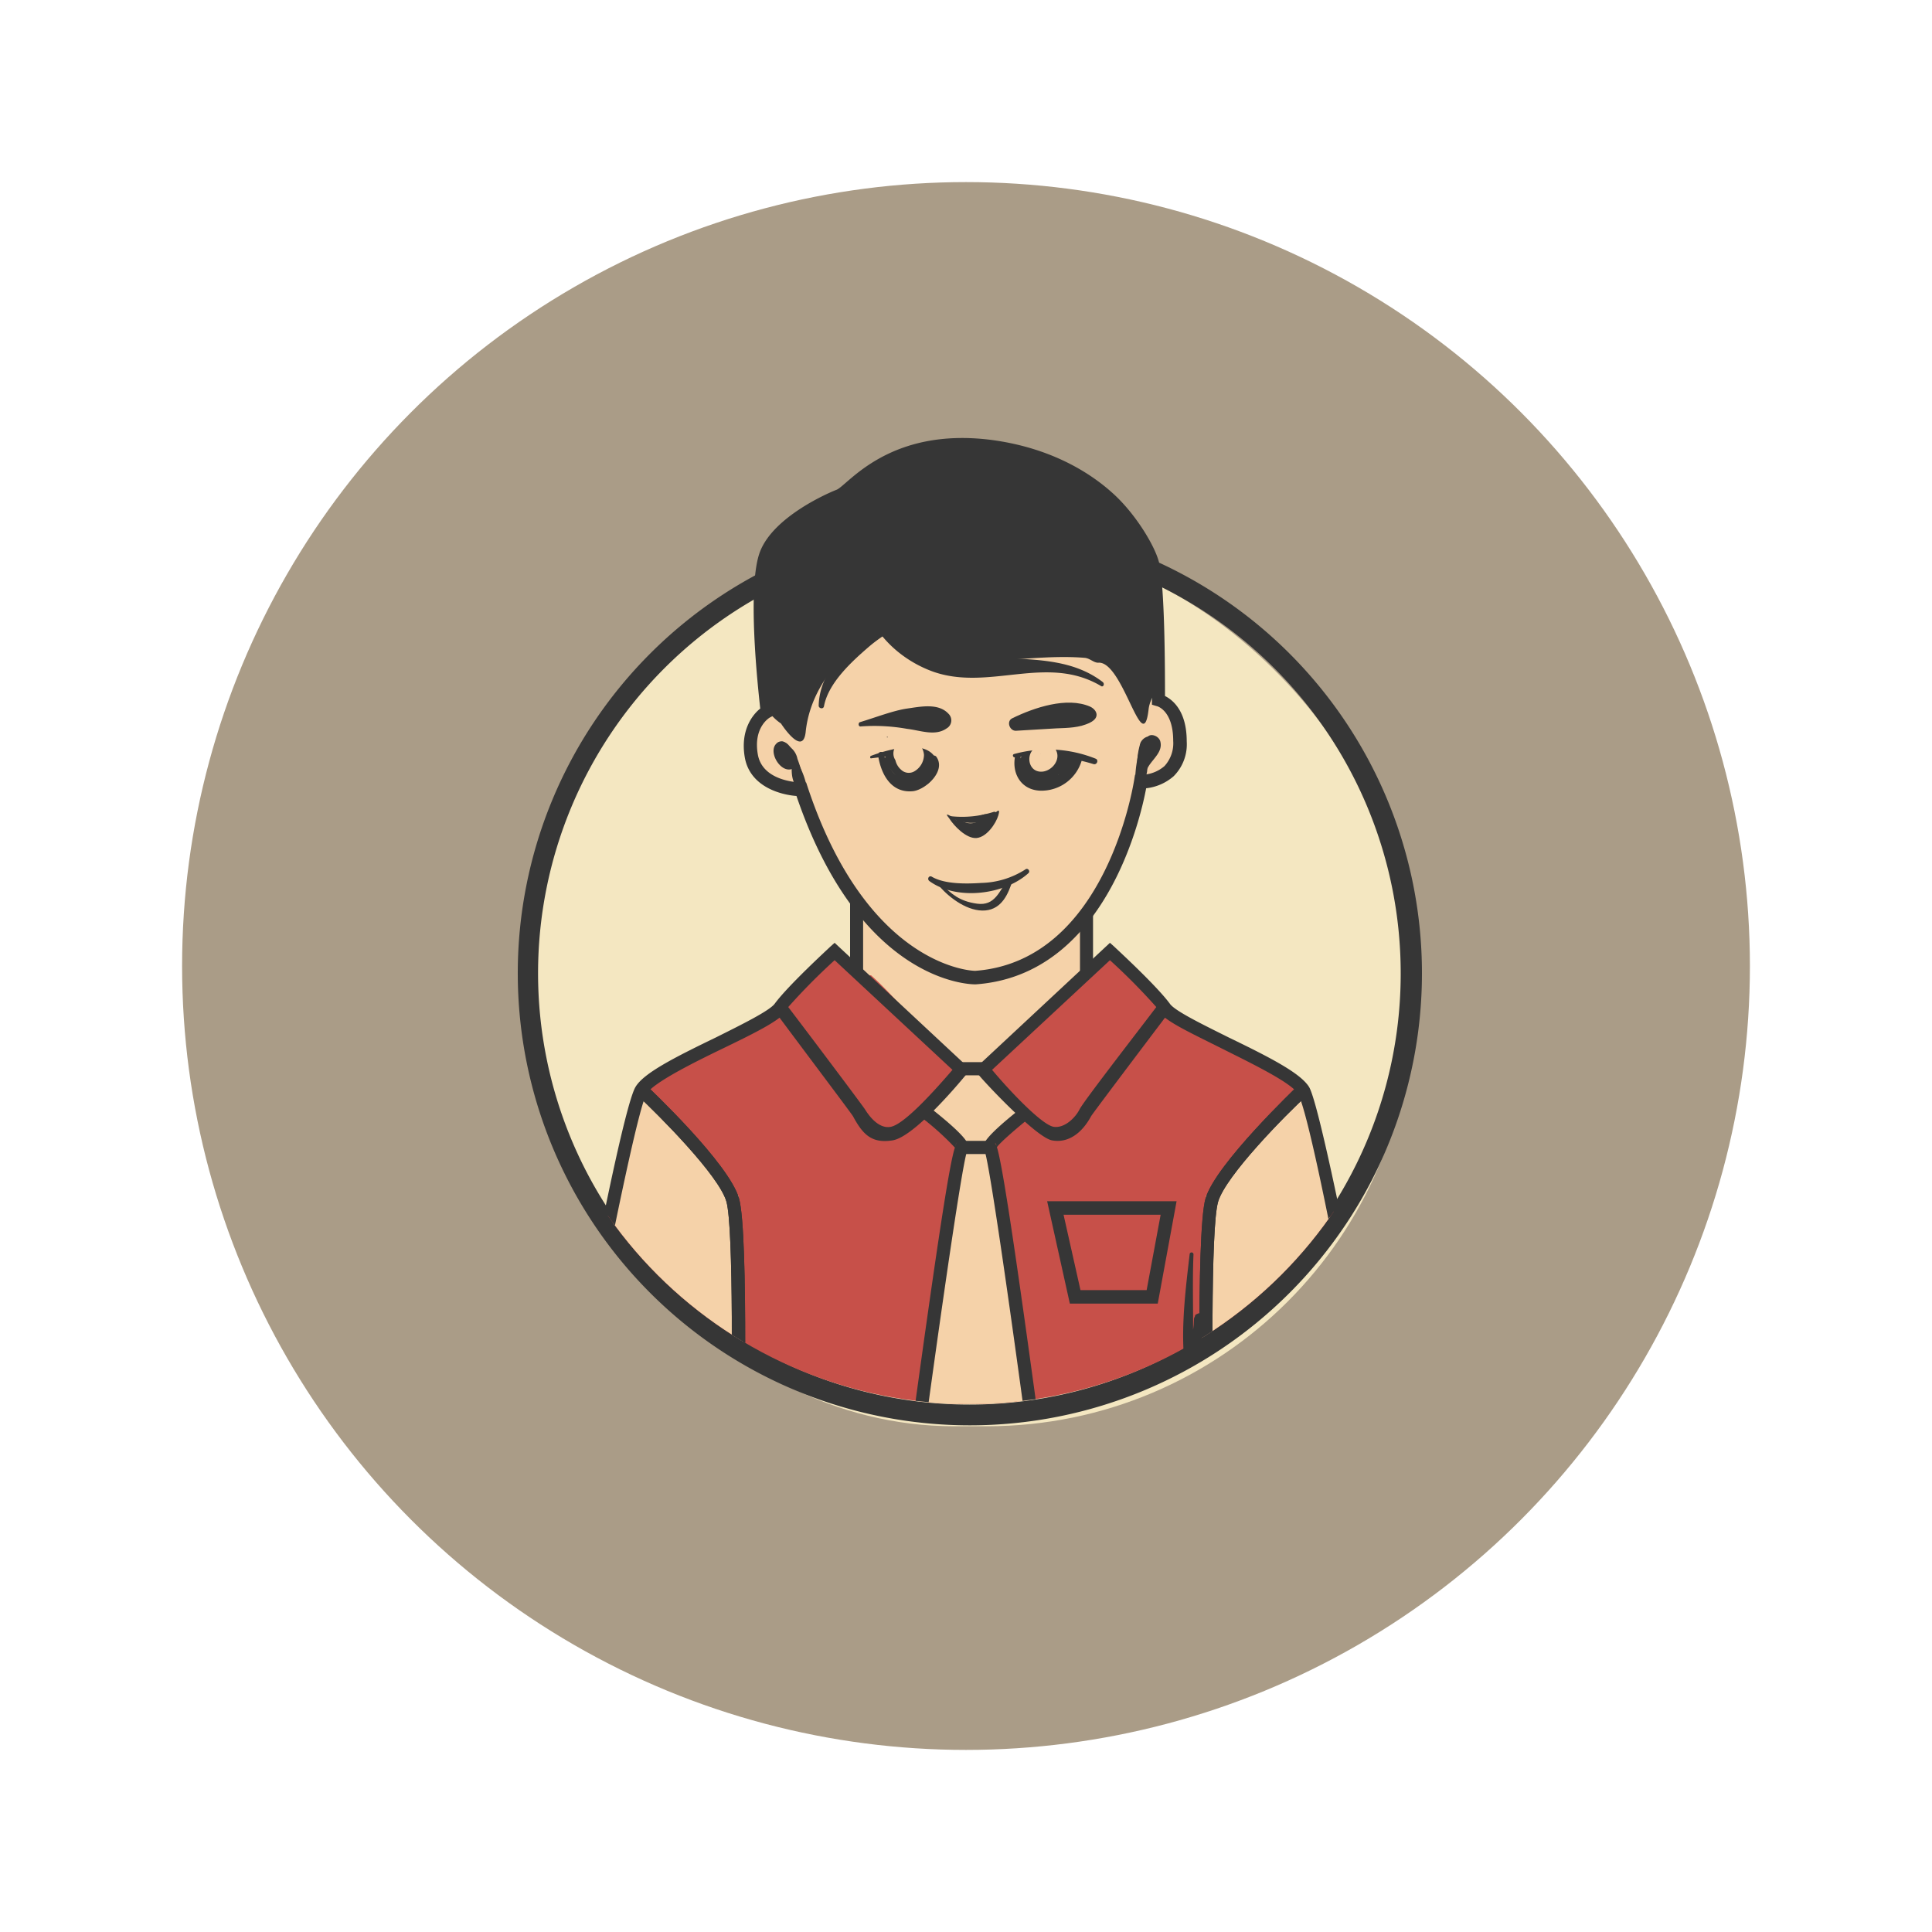<?xml version="1.0" encoding="UTF-8"?> <svg xmlns="http://www.w3.org/2000/svg" xmlns:xlink="http://www.w3.org/1999/xlink" id="Слой_1" data-name="Слой 1" viewBox="0 0 400 400"> <defs> <style>.cls-1{fill:none;}.cls-2{fill:#aa9c87;}.cls-3{fill:#f4e7c1;}.cls-4{fill:#363636;}.cls-5{clip-path:url(#clip-path);}.cls-6{fill:#f5d2a9;}.cls-7{fill:#c75049;}</style> <clipPath id="clip-path"> <path class="cls-1" d="M292,199.4a91.3,91.3,0,0,1-182.6,0c0-50.4,40.9-110.1,91.3-110.1S292,149,292,199.4Z"></path> </clipPath> </defs> <title>ВОЗРАСТ</title> <circle class="cls-2" cx="200" cy="200" r="162.3"></circle> <rect class="cls-3" x="109.4" y="112.3" width="183" height="182.99" rx="88.1"></rect> <path class="cls-4" d="M179.7,153c5.4.6,13.2-.7,17.5-4,2.4-1.9.3-5.8-2.4-5.8s-5.5,1.2-8.1,2.3a41.7,41.7,0,0,0-8,3.9,2,2,0,0,0,1,3.6Z"></path> <path class="cls-4" d="M200.7,107.9a93.6,93.6,0,1,0,.2,0Zm0,182.9A89.3,89.3,0,1,1,290,201.5h0v.1a89.2,89.2,0,0,1-89.2,89.2Z"></path> <g class="cls-5"> <path class="cls-6" d="M228.6,183.9c.6-3,2.2-5.6,3.5-8.4a47.06,47.06,0,0,0,3.4-11,4.77,4.77,0,0,1,.9-2.7c.8-1.1,2.2-1.3,3.5-1.8,4.8-2,6.7-8.9,3.6-13a5,5,0,0,0-4.1-2.2,22.66,22.66,0,0,0-2.4.7c-2.9.9-2.1-8.5-3.8-11.1s-2.6-4.2-4.6-5.5-5,6.8-6,6.6c-6.8-1.3-13.7.1-20.7.6-4.2.3-7.1-5.7-11.2-7s-6,2.6-8.8,0c-1.3,3-8.8-3.2-10.3-.3s-2.3-1.6-4.6.5c-4.5,4.1-2,19.2-7.2,18.9s-5.8,4.4-5,8a8.41,8.41,0,0,0,6.6,6.1,8.57,8.57,0,0,1,3.6.7,6.77,6.77,0,0,1,1.9,2.5c2.5,4.9,4.9,9.9,6.1,15.2,5.6,4.5,6.7,13.1,3.6,19.5a36.91,36.91,0,0,0,5.8,5.3A142.36,142.36,0,0,1,199,221c2.3-.5,4-1.2,6.2-.6a227.86,227.86,0,0,1,20.3-20.1A16.79,16.79,0,0,1,228.6,183.9Z"></path> <path class="cls-7" d="M285.8,306.6c-.4-3.3-4.8-2.4-7.1-2.4H135.2c-4.3,0-13.4,1.8-17.4,0-1.7-.8-1.2-.5-1.3-2.9-.4-6.5,2.4-14.5,3.6-20.8,2.6-13.8,5.4-27.6,8.6-41.3,1.6-6.9,3.6-14.2,9.1-18.6a38.39,38.39,0,0,1,7.2-3.8c4.9-2,12.8-3.7,16.5-7.5s6.2-9.1,10.9-12.7c11.1,5.1,17.1,17.2,26.9,24.4,6.1-.3,10-4.5,14.6-8.7l12.4-11.5c2.3-2.2,2.8-3.3,5.6-2.1s4.5,4.3,6.2,5.9c5.2,4.8,10.5,9.8,17,12.5,4.3,1.7,9.1,2.6,12.4,5.8s4.2,7.6,5.1,11.9l7.9,36.4c2.5,11.7,5,23.5,6,35.4"></path> <path class="cls-6" d="M215,304.4l-9.4-67.7a17.2,17.2,0,0,0,5.2-3.7,2.16,2.16,0,0,0,.8-1.5,3.32,3.32,0,0,0-.6-1.9,24,24,0,0,0-4.9-6c-2.1-1.6-4.8-2.5-7.2-1.5l-7.1,9,6.3,4.8c.7.6.5.9.9,1.7s-.6,3.3-1,4.9c-5.4,19.8-7,40.2-8.4,60.7l-.6-1.6a8.61,8.61,0,0,0,0,3.2c.4-.2,1.2-.7,1.6-.6h25.2"></path> <path class="cls-6" d="M214.3,298.6c-.3-.4-22.9-11.4-22.9-11.4l-.7,5.2,24.5,12.9"></path> <path class="cls-6" d="M213.3,285.3l-19.9-9.8-.7,5.2,21,11.1C213.5,289.7,213.4,287.5,213.3,285.3Z"></path> <path class="cls-6" d="M212.2,275.3l-.9-3.6c-6.7-3.4-15.9-7.8-15.9-7.8l-.7,5.2,18,9.5C212.6,277.5,212.4,276.4,212.2,275.3Z"></path> <path class="cls-6" d="M207.5,257.2l-10-5-.8,5.2,12.5,6.6C208.6,261.7,208,259.5,207.5,257.2Z"></path> <path class="cls-6" d="M206.5,244.4V244l-7-3.4-.7,5.2,7.7,4.1A50.45,50.45,0,0,1,206.5,244.4Z"></path> <polygon class="cls-6" points="116.1 305.3 132.8 225.6 152.9 247.6 154.6 304.8 116.1 305.3"></polygon> <polygon class="cls-6" points="286.5 305.3 269.9 225.6 249.7 247.6 248.1 304.8 286.5 305.3"></polygon> <rect class="cls-4" x="198.8" y="219.9" width="4.9" height="2.73"></rect> <rect class="cls-4" x="199" y="236.2" width="6" height="2.73"></rect> <path class="cls-6" d="M168.1,163.2c2.7,14.9,13.1,32.9,27.7,38.9.8.3,1.1-.9.5-1.3-13-8.5-20.8-24.4-27.5-37.9C168.6,162.4,168,162.8,168.1,163.2Z"></path> <path class="cls-6" d="M177.9,189c.4,3.9-1.2,8.9,1.1,12.4a1,1,0,0,0,1.33.49h0a1,1,0,0,0,.57-.79c1.4-3.9-1.4-8.4-1.9-12.2C178.9,188.2,177.8,188.4,177.9,189Z"></path> <path class="cls-6" d="M223,193.8v4c-.1,1.1-.3,2.1.4,2.9a.61.61,0,0,0,.85,0l.05-.07c.6-.9.2-1.9,0-3s-.5-2.6-.7-3.9-.6-.3-.6.1Z"></path> <path class="cls-6" d="M221.9,193.8c-.1,1.2-.2,2.4-.4,3.6s-.5,1.8.3,2.6a.89.89,0,0,0,1.2,0c.8-.8.5-1.6.3-2.6a21.8,21.8,0,0,1-.4-3.6.5.5,0,0,0-1,0Z"></path> <path class="cls-6" d="M214.2,198.5c6.1-2.9,10.5-9.9,14.1-15.4s7.5-13.6,6.9-21.3c-.1-1-1.6-1.3-1.8-.2-1.4,6.9-3.2,13-6.9,19.2s-7.4,14.1-12.8,16.8C213,197.9,213.6,198.8,214.2,198.5Z"></path> <path class="cls-6" d="M220.9,195.2a28,28,0,0,0-.1,2.9,6.53,6.53,0,0,1-.3,3.1c-1.2,2.7,3.1,3.5,3.1.9a26.15,26.15,0,0,0,0-2.8,3.84,3.84,0,0,0-.8-2.3,1,1,0,0,0-1.34-.46h0a1,1,0,0,0-.46.46,3.84,3.84,0,0,0-.8,2.3v2.8l2.9-1.2c-1.3-1.4-1.1-4-1.1-5.7a.61.61,0,0,0-.79-.31.59.59,0,0,0-.31.31Z"></path> <path class="cls-6" d="M209.9,201.2c6.9-5.1,13-10.8,17.6-18.1s8.6-14.4,7.3-21.5c-.1-.9-1.4-.8-1.6,0-4,15.5-10.7,28.8-23.8,38.7-.6.4-.1,1.3.5.9Z"></path> <path class="cls-6" d="M157.6,148.9c-1.8,2.9-2.7,6.7-1,9.9s4.9,5.1,8.3,4.2a1.31,1.31,0,0,0,.94-1.58,1.29,1.29,0,0,0-.64-.82c-4-2.3-9.1-5.8-6.7-11.2.4-.6-.6-1.2-.9-.5Z"></path> <path class="cls-6" d="M235.1,161c3.9-.3,7.5-2.8,8.2-6.8a8.2,8.2,0,0,0-5.6-9.4c-1-.3-1.5,1.1-.7,1.7,2.5,1.7,4.4,4.2,4,7.4a7,7,0,0,1-6.1,6.1c-.5.1-.4,1.1.2,1Z"></path> <path class="cls-4" d="M183.7,152.7c.1,0,.1-.2,0-.2S183.6,152.7,183.7,152.7Z"></path> <path class="cls-4" d="M117.5,305.4h-2.7c0-.5,13.4-75,16.8-80.4,1.7-2.8,7.7-5.9,16.6-10.2,5.2-2.6,11.1-5.5,12.2-7,2.8-3.8,11.1-11.4,11.5-11.8l.9-.8,28.1,26.2-.8,1c-1.8,2.2-10.9,13-15.3,13.7s-6.2-1.3-8.2-5c-.5-.8-9.1-12.2-15.2-20.4-2.2,1.7-6.2,3.7-12,6.5s-14,6.9-15.5,9.2C131.2,230.6,118,301,117.5,305.4Zm45.7-96.9c5.1,6.7,15.4,20.4,15.9,21.2s2.6,4.1,5.3,3.6,8.5-6.8,12.8-11.8l-24.4-22.7A127.33,127.33,0,0,0,163.2,208.5Z"></path> <path class="cls-4" d="M190.2,305.5l-2.7-.4c7.1-52.2,9.2-64.5,10.2-67.5a56.57,56.57,0,0,0-7.4-6.6l1.7-2.1c8.6,6.7,8.5,8,8.5,8.6a1.19,1.19,0,0,1-.3.9C199,241.9,193.6,280.2,190.2,305.5Zm8-69a1.2,1.2,0,0,0-.4.9A1.38,1.38,0,0,1,198.2,236.5Z"></path> <path class="cls-4" d="M154,305.3h-2.8c.4-17.2.7-51.1-.8-56.5s-14-17.9-18.6-22.2l1.9-2c.7.7,17.2,16.2,19.3,23.5S154,303.3,154,305.3Z"></path> <path class="cls-4" d="M201.9,203.8c-1.4,0-23.9-.6-37-39-3.8-.3-9.7-2.2-10.7-8s1.8-9,3.2-10.1c-.5-4.6-2.8-25.6,0-32.6s13.5-11.8,15.8-12.7S184,88.3,205.4,91.1c12.6,1.7,20.8,7.1,25.4,11.4s8.5,10.9,9.2,14.1c1.2,5.4,1.2,23.1,1.2,27.5,1.6.8,4.5,3.1,4.5,9.4a9.36,9.36,0,0,1-2.7,7.2,10.36,10.36,0,0,1-5.7,2.5c-1.2,6.4-8.6,38.7-35.3,40.6ZM198.6,93.4c-16.7,0-23.1,9.4-23.4,9.9l-.2.4h-.5c-.1.1-11.8,4.5-14.5,11.3s.2,31.8.2,32.1l.2.9-.9.5c-.1,0-3.6,2-2.6,7.7s8.7,5.8,9,5.8h1l.3.9c12.3,37,33.7,38.1,34.7,38.1,27.2-2,32.8-39,32.9-39.4l.2-1.2h1.2a7.35,7.35,0,0,0,4.9-1.8,7,7,0,0,0,1.8-5.2c0-6.3-3.3-7.2-3.4-7.2l-1-.3v-1c0-.3.1-22-1.2-27.8S226.1,96.6,205,93.8A48.88,48.88,0,0,0,198.6,93.4Z"></path> <path class="cls-4" d="M213.8,305.5l-.7-5.2c-4.8-35.7-8.3-59.2-9.2-61.9a1.19,1.19,0,0,1-.3-.9c0-.6-.1-1.9,8.5-8.6l1.6,2.1c-3,2.4-6.5,5.4-7.3,6.5.9,2.9,2.9,14.3,9.4,62.4l.8,5.2ZM206,236.6l.3.6A.91.91,0,0,0,206,236.6Z"></path> <path class="cls-4" d="M154,305.3h-2.8c.4-17.2.7-51.1-.8-56.5s-14-17.9-18.6-22.2l1.9-2c.7.7,17.2,16.2,19.3,23.5S154,303.3,154,305.3Z"></path> <rect class="cls-4" x="176" y="186.6" width="2.7" height="14.26"></rect> <path class="cls-4" d="M248.6,305.3c0-2-1.1-50.1,1-57.2s18.6-22.8,19.3-23.5l1.9,2c-4.7,4.3-17,16.8-18.6,22.2s-1.2,39.3-.9,56.5Z"></path> <path class="cls-4" d="M285.5,307.1l-.6-.4H115.1V304h169c-.8-9.4-12.4-72.7-15.4-77.6-1.5-2.3-9.3-6.1-15.5-9.2s-9.8-4.8-12-6.5c-6.2,8.2-14.8,19.6-15.3,20.4-2,3.7-4.9,5.6-8.1,5s-13.5-11.5-15.3-13.7l-.8-1,28.1-26.2.9.8c.4.4,8.7,8,11.5,11.8,1,1.5,7,4.4,12.2,7,8.9,4.3,14.8,7.4,16.6,10.2s7.4,30.4,9.6,41.8c7.3,38.2,6.3,39.1,5.8,39.6Zm-80.1-85.6c4.2,5,10.5,11.5,12.8,11.8s4.5-2,5.3-3.6,10.8-14.5,15.9-21.2a127.33,127.33,0,0,0-9.6-9.7Z"></path> <path class="cls-4" d="M248.6,305.3c0-2-1.1-50.1,1-57.2s18.6-22.8,19.3-23.5l1.9,2c-4.7,4.3-17,16.8-18.6,22.2s-1.2,39.3-.9,56.5Z"></path> <rect class="cls-4" x="223.6" y="189.3" width="2.7" height="12.33"></rect> <path class="cls-4" d="M158.5,116.3a198.41,198.41,0,0,0,.1,27.8,7.48,7.48,0,0,0,.6,3.3,10.18,10.18,0,0,0,2.5,2.4s4.5,7,5.1,1.8c1.4-13.9,15.3-21.5,15.1-21.8,5,5.3,13.7,7,20.9,7s14.6-1.2,21.8-.6c1.1.1,1.9,1.1,2.9,1,5.1-.1,9.1,20,10.3,9.7.3-2.9,2.8-4.9,2.8-7.8.1-6,.1-12-1-17.8s-3.6-11.6-7.8-15.8a43.28,43.28,0,0,0-9.7-6.6c-8.7-4.6-18.5-8.7-28.2-6.9s-15,7-22,11.5S158.9,109.6,158.5,116.3Z"></path> </g> <path class="cls-4" d="M178.4,122.8c1.5,7.7,7.6,13.7,14.9,16.3,11.6,4,23.4-3.7,34.6,2.9.5.4.9-.4.4-.8-6-4.6-13.5-4.6-20.8-5-12.3-.6-20.3-4-27.4-14.1a.92.92,0,1,0-1.73.63Z"></path> <path class="cls-4" d="M170.6,146.2c.9-4.8,5.7-9.2,9.3-12.3s9-5.8,13.5-8.9a1.5,1.5,0,0,0-1.5-2.5c-8.5,3.6-22.2,13.1-22.4,23.6,0,.6,1,.8,1.1.1Z"></path> <path class="cls-4" d="M194.6,183.6c2.1,2.4,5.9,5.2,9.4,4.9s4.8-3.6,5.6-6.1c.2-.6-.6-.8-.9-.4-1.8,2.5-2.7,5.6-6.4,5.1s-5.4-2.1-7.3-4c-.3-.3-.7.1-.4.5Z"></path> <path class="cls-4" d="M164,156.6c0,1.7-.3,3.3.2,4.9a19.65,19.65,0,0,0,2.2,4.6.81.81,0,0,0,1.13.08.82.82,0,0,0,.27-.68c-.5-1.5-.8-3.1-1.3-4.6s-1.3-2.9-1.8-4.4-.7-.4-.7.1Z"></path> <path class="cls-4" d="M236.2,153.8a42.16,42.16,0,0,0-1,5.1,52.39,52.39,0,0,0-.3,5.6.7.7,0,0,0,1.3.2,41.26,41.26,0,0,0,1.3-5,21.8,21.8,0,0,0-.3-5.7c0-.6-.9-.8-1-.2Z"></path> <path class="cls-4" d="M164.4,158.6a7.09,7.09,0,0,0-1-3.5,4.2,4.2,0,0,0-1.1-1.5,1.39,1.39,0,0,0-1.6.4c-1.7,1.7.9,6.1,3.3,5.2a.9.9,0,0,0,.51-1.16h0a16.52,16.52,0,0,0-1.1-1.4,3.4,3.4,0,0,1-.6-1.5c0-.1-.1-.2-.1-.4s-1.1.8-.6,1l.8.9a5.49,5.49,0,0,1,.8,2.1.4.4,0,0,0,.56.09h0a.52.52,0,0,0,.14-.19Z"></path> <path class="cls-4" d="M161.5,154.5c1.8-.1,2,2.7,2.7,3.9s.9.2.9-.3-1.6-5.5-3.8-4.4c-.3.2-.2.8.2.8Z"></path> <path class="cls-4" d="M236.3,159.1a26,26,0,0,1,.8-4c.1-.2.1-.5.3-.7s.9-.8.8-.1a2.83,2.83,0,0,1-1.2,1.6l1.6.4a3.41,3.41,0,0,1,.1-2c.5-1.2-1.4-1.7-1.9-.5s-1,2.3-.4,3.4a.89.89,0,0,0,1.27.13h0c.7-.8.7-2,1-3l-1.9-.5a5.11,5.11,0,0,0,0,3,1,1,0,0,0,1.6.4c1-1.1,2.4-5-.4-4.8a2.3,2.3,0,0,0-2,1.9,14.63,14.63,0,0,0-.5,4.7c.1.3.7.5.8.1Z"></path> <path class="cls-4" d="M237.4,157.9a7.79,7.79,0,0,0,.7-2c.1-.5-.5-.8-.7-.4a20.18,20.18,0,0,0-1,2.1c-.2.6.8.9,1,.3Z"></path> <path class="cls-4" d="M162,154.4c3.1,1.4,3.4,7.4,4.1,10.2a.4.4,0,1,0,.8-.1h0a32,32,0,0,0-1.8-7.4,4,4,0,0,0-2.9-3.1c-.2-.1-.4.3-.2.4Z"></path> <path class="cls-4" d="M237.3,160.8c-.5-2.8,3.8-4.4,2.9-7.4-.5-1.4-2.9-1.8-2.8,0s.6.8.9.4l.5,1-.3.7a2.3,2.3,0,0,1-.5.8l-1.3,1.8a3.51,3.51,0,0,0-.2,3c.1.5.8.3.8-.3Z"></path> <path class="cls-4" d="M246.3,259.7c-.8,6.9-1.7,14.1-1.2,21a.9.9,0,0,0,1.7.4c1.6-2.5,1.9-5.1,2-8h-1.6c-.1,2.1-.2,4.2-.4,6.3h1.8c.1-2.3.1-4.5,0-6.7,0-.7-1.1-.9-1.2-.2a61.37,61.37,0,0,0-.6,6.9c0,1.1,1.7,1.1,1.8,0s.1-4.2.2-6.3-1.5-1-1.6,0a15.26,15.26,0,0,1-1.9,7.2l1.6.4c.3-7-.1-14,.2-21a.4.4,0,0,0-.8,0Z"></path> <path class="cls-4" d="M239.7,269.9H221.5l-4.7-21.2h26.8Zm-16-2.8h13.7l2.9-15.6H220.2Z"></path> <path class="cls-4" d="M178.2,150.4a38.61,38.61,0,0,1,9.6.5c2.7.3,5.8,1.6,8.2-.1a1.9,1.9,0,0,0,.71-2.59,1.77,1.77,0,0,0-.31-.41c-2.1-2.3-5.8-1.5-8.6-1.1s-6.4,1.8-9.7,2.8c-.5.1-.4,1,.1.9Z"></path> <path class="cls-4" d="M225.7,146.3c-4.8-2.1-11.6.2-16.1,2.4-1.3.6-.6,2.6.7,2.6l8.4-.5c2.4-.1,4.8-.1,7-1.2s1.3-2.7,0-3.3Z"></path> <path class="cls-4" d="M198.7,170c1.6.5,4.1.6,5.5-.4s.2-1.1-.4-1l-2.3.7h-2.7C198.4,169.3,198.4,169.8,198.7,170Z"></path> <path class="cls-4" d="M196.5,169.4c1,1.6,3.6,4.3,5.7,4.1s4-3,4.5-4.7-.4-.7-.8-.4-2.1,3.7-4.1,3.5-3.3-2-4.9-2.9-.5.2-.4.4Z"></path> <path class="cls-4" d="M196.9,169.5a15.59,15.59,0,0,0,9.1-.2c.7-.3.5-1.4-.3-1.2a21.37,21.37,0,0,1-8.7.9C196.7,168.9,196.7,169.4,196.9,169.5Z"></path> <path class="cls-4" d="M198.3,170.5a4,4,0,0,0,5.36,1.8,3.89,3.89,0,0,0,1.64-1.5,1.1,1.1,0,0,0-1.7-1.4.89.89,0,0,1-.7.3l.6,2.1,1.4-.8c.6-.4.5-1.7-.4-1.6a7.29,7.29,0,0,0-1.6.3c-1,.4-1,2.3.3,2.1a3.86,3.86,0,0,0,2-.8l-1.6-1.6c-1.4,1.1-3.1,1.5-4.6.4S198.1,170.1,198.3,170.5Z"></path> <path class="cls-4" d="M204.8,170.4c.5,0,.5-.6,0-.6a.3.3,0,0,0,0,.6Z"></path> <path class="cls-4" d="M192.4,182.4c5.6,4.1,15.5,2.9,20.5-1.6.5-.4-.1-1.2-.6-.8a17.63,17.63,0,0,1-9.1,2.8c-3.1.2-7.6.3-10.3-1.3-.6-.3-1,.5-.5.9Z"></path> <path class="cls-4" d="M180.4,157l6.4-.8a13.57,13.57,0,0,1,6,1.1c.4.1.9-.4.6-.8-2.5-3.4-9.9-1.2-13.1,0C180.1,156.6,180.1,157.1,180.4,157Z"></path> <path class="cls-4" d="M181.8,156.4c.6,3.9,2.7,7.9,7.3,7.4,2.7-.4,6.9-4.3,4.7-7.2a.71.71,0,0,0-1,.08h0c-.6.9-.5,1.8-.9,2.7a4.11,4.11,0,0,1-3.6,2.1c-3.1,0-4.5-2.9-5.4-5.4-.2-.7-1.2-.4-1.1.3Z"></path> <path class="cls-4" d="M210.2,156.4c-.8,3.6,1.1,7.1,5.1,7.3a8.7,8.7,0,0,0,8.8-6.8c.1-.5-.6-1-1-.5s-2.8,3.9-5.4,4.6-6.6-1.2-6.4-4.5a.6.6,0,0,0-1.1-.1Z"></path> <path class="cls-4" d="M210.2,156.8a38.61,38.61,0,0,1,16.2,1.4c.7.2,1.1-.8.5-1.1a26.54,26.54,0,0,0-16.9-1c-.5.1-.3.8.2.7Z"></path> <path class="cls-4" d="M215.3,157.4a9,9,0,0,0-.5,3.3.6.6,0,1,0,1.2.1,11.9,11.9,0,0,0,.5-3.8.79.79,0,0,0-1-.47.78.78,0,0,0-.47.47c-.1,1.4-.1,2.7-.1,4a.91.91,0,0,0,1.06.71.92.92,0,0,0,.64-.51,9,9,0,0,0,.6-3.9.9.9,0,0,0-1.8,0v4.3a1,1,0,0,0,1.11.87,1,1,0,0,0,.79-.57l1.2-4.3-2-.3c-.1,1.3-.3,2.7-.4,4s1.9,1.5,2.2.3l.8-4-2.2-.3c-.1.8-.3,1.6-.4,2.4a2.15,2.15,0,0,1-.2.9c-.1.3,0,.3.2,0s-.5-1.3-.9-1.6-.3.9-.8,1.4l.9-.4c-.5-.3-.5-.5-.1-.7l-1.6-.4.6-1.3c.2-.2.2-.3-.1-.5l-.3,2.4,3.9.8a6.78,6.78,0,0,0,4.6-1.2l-2.2-1.7c-.1.2-.1.5-.2.7a1.19,1.19,0,0,0,1,1.39h0a1.26,1.26,0,0,0,.74-.1l.7-.3c1.4-.7.5-2.7-.8-2.8a56.1,56.1,0,0,1-6.2-.5c-2.1-.4-3.2-.4-4.3.9a2.09,2.09,0,0,0-.3,2.4c1.4,1.8,4.5,3.4,6.2,1s-1.3-4.7-3.5-3.4-1.8,4.5.2,5.7a3.4,3.4,0,0,0,5.1-2.9c.1-2.4-2.5-3.8-4.6-3a3.2,3.2,0,0,0-1.88,4.12h0a3.14,3.14,0,0,0,.68,1.08c1.8,1.9,4.2.8,4.3-1.6s-1.6-5.3-3.6-3.2-.6,5.1,1.3,6c3.8,1.8,3.5-3.5,3.8-5.6s-1.9-1.5-2.2-.3l-.8,4,2.2.3c.1-1.3.1-2.7.2-4s-1.7-1.3-2-.2l-1.1,4.2,1.9.3c0-1.4-.1-2.9-.1-4.3h-1.8a7.72,7.72,0,0,1-.5,3.4l1.8.3c-.1-1.3-.1-2.6-.2-4H215a10.3,10.3,0,0,1-.2,3.5l1.2.2a10.75,10.75,0,0,1,.2-3.1c.1-.6-.8-.8-.9-.2Z"></path> <path class="cls-4" d="M184.6,157.7a4.83,4.83,0,0,0,.3,1.6,8,8,0,0,1,.7,1.2c.7,1.9,3.4.4,2.4-1a31.77,31.77,0,0,1-2-2.9l-2.4,1.8,2.2,2.6c1.3,1.4,3.2-.4,2.5-2l-1.1-2.2-.6,2.2c.5-.3.7-.1.2.3l2.9,2.2a6.9,6.9,0,0,0,1.2-4.2l-1.3,1.8c.5-.1.3.5.1.7l2.9,1.7a10.16,10.16,0,0,0,.8-3.3,1.7,1.7,0,0,0-1.75-1.65h0a2,2,0,0,0-.35,0,2.15,2.15,0,0,0-1.3.7,1.1,1.1,0,0,0-.11,1.55,1.07,1.07,0,0,0,.31.25l.4.3-.5-1.6a6.21,6.21,0,0,1-.7,2.3,1.8,1.8,0,0,0,2.8,2.1,3.9,3.9,0,0,0-3.6-6.7,1.9,1.9,0,0,0-1.4,1.8,4.14,4.14,0,0,1-.6,2.4c-1.1,1.8,1.3,3.5,2.8,2.2,3.2-3-.7-8.3-4.4-5.7a1.7,1.7,0,0,0-.6,2.2l1.2,2.2,2.5-1.9-2.3-2.4c-1.2-1.2-3.4.4-2.4,1.8a18.61,18.61,0,0,0,2.6,3l.9-2.2c-.6,0-1.1-1.1-1.2-1.5s-1.2-.5-1.1.3Z"></path> <path class="cls-4" d="M190.3,159.6a3.86,3.86,0,0,1-.8,2.1c-.4.6.4,1,.8.7a3.31,3.31,0,0,0,1.2-2.8C191.5,158.8,190.2,158.8,190.3,159.6Z"></path> <path class="cls-4" d="M217.5,160.5a2.89,2.89,0,0,0,1.1.6.5.5,0,0,0,.6-.38h0a.53.53,0,0,0-.1-.42c-.2-.4-.6-.6-1-.9s-1.3.6-.6,1.1Z"></path> <path class="cls-6" d="M214.3,155.7a3.1,3.1,0,0,0-.4,2.3,1.5,1.5,0,0,0,1.87,1,1.72,1.72,0,0,0,.43-.21c1.8-1.1,1.3-4.8-1.2-4.2s-2.5,4.5-.1,5.1,5.1-2.3,3.6-4.6a2.5,2.5,0,0,0-3.37-1.06,2.37,2.37,0,0,0-.63.46,2.2,2.2,0,0,0-.6,2.2,1.23,1.23,0,0,0,.4.8h.2a1.23,1.23,0,0,0,.8.4c.7.1,1.6-.1,1.7-.9v.2l-.5.5h0l-.8.2.9-.2.3-.2c.4-.3.3-.3-.3.1s-1.8-.6-1.3-1.5.3-.1.1,0,.2-.2.4-.1.3,0,.1-.1,1.2,1.3.1,1.6h-1.2c.3.1,0-.2-.1-.3s0-.3-.1,0,.2-.3,0-.2h.9c-.3-.1-.1-.4,0-.6s-.6-1.2-1.1-.6Z"></path> <path class="cls-6" d="M187.8,153.7c-1.4.6-2.4,2-1.6,3.5a2.31,2.31,0,0,0,3.16.79,2.28,2.28,0,0,0,.77-3.14,2.23,2.23,0,0,0-1.09-.94,2.43,2.43,0,0,0-1.74-.11,3,3,0,0,0-2,2.7,3.68,3.68,0,0,0,1.3,2.9,2.29,2.29,0,0,0,2.7.3,4,4,0,0,0,2-3.4,3.6,3.6,0,0,0-2.6-3.2,3.21,3.21,0,0,0-3.6,2.1,2.5,2.5,0,0,0,1.57,3.17h0a2.61,2.61,0,0,0,.73.13,2,2,0,0,0,1.9-1.4c-.5.6-.6.8-.4.6a2.11,2.11,0,0,0,.6-1,1.5,1.5,0,0,1-1.86,1h0a1.1,1.1,0,0,1-.7-.6,1,1,0,0,1-.2-.9h0c.1-.2.1-.2-.1,0l2.7-.4h0c.1-.1.1.7.1.5a.89.89,0,0,1-.3.7l-1.9-.6a.71.71,0,0,1,.2-.7c.2-.2.6-.1.6-.2s0-.2.1-.2a1.42,1.42,0,0,1,.2-.6c.4-.4.1-1.2-.5-1Z"></path> </svg> 